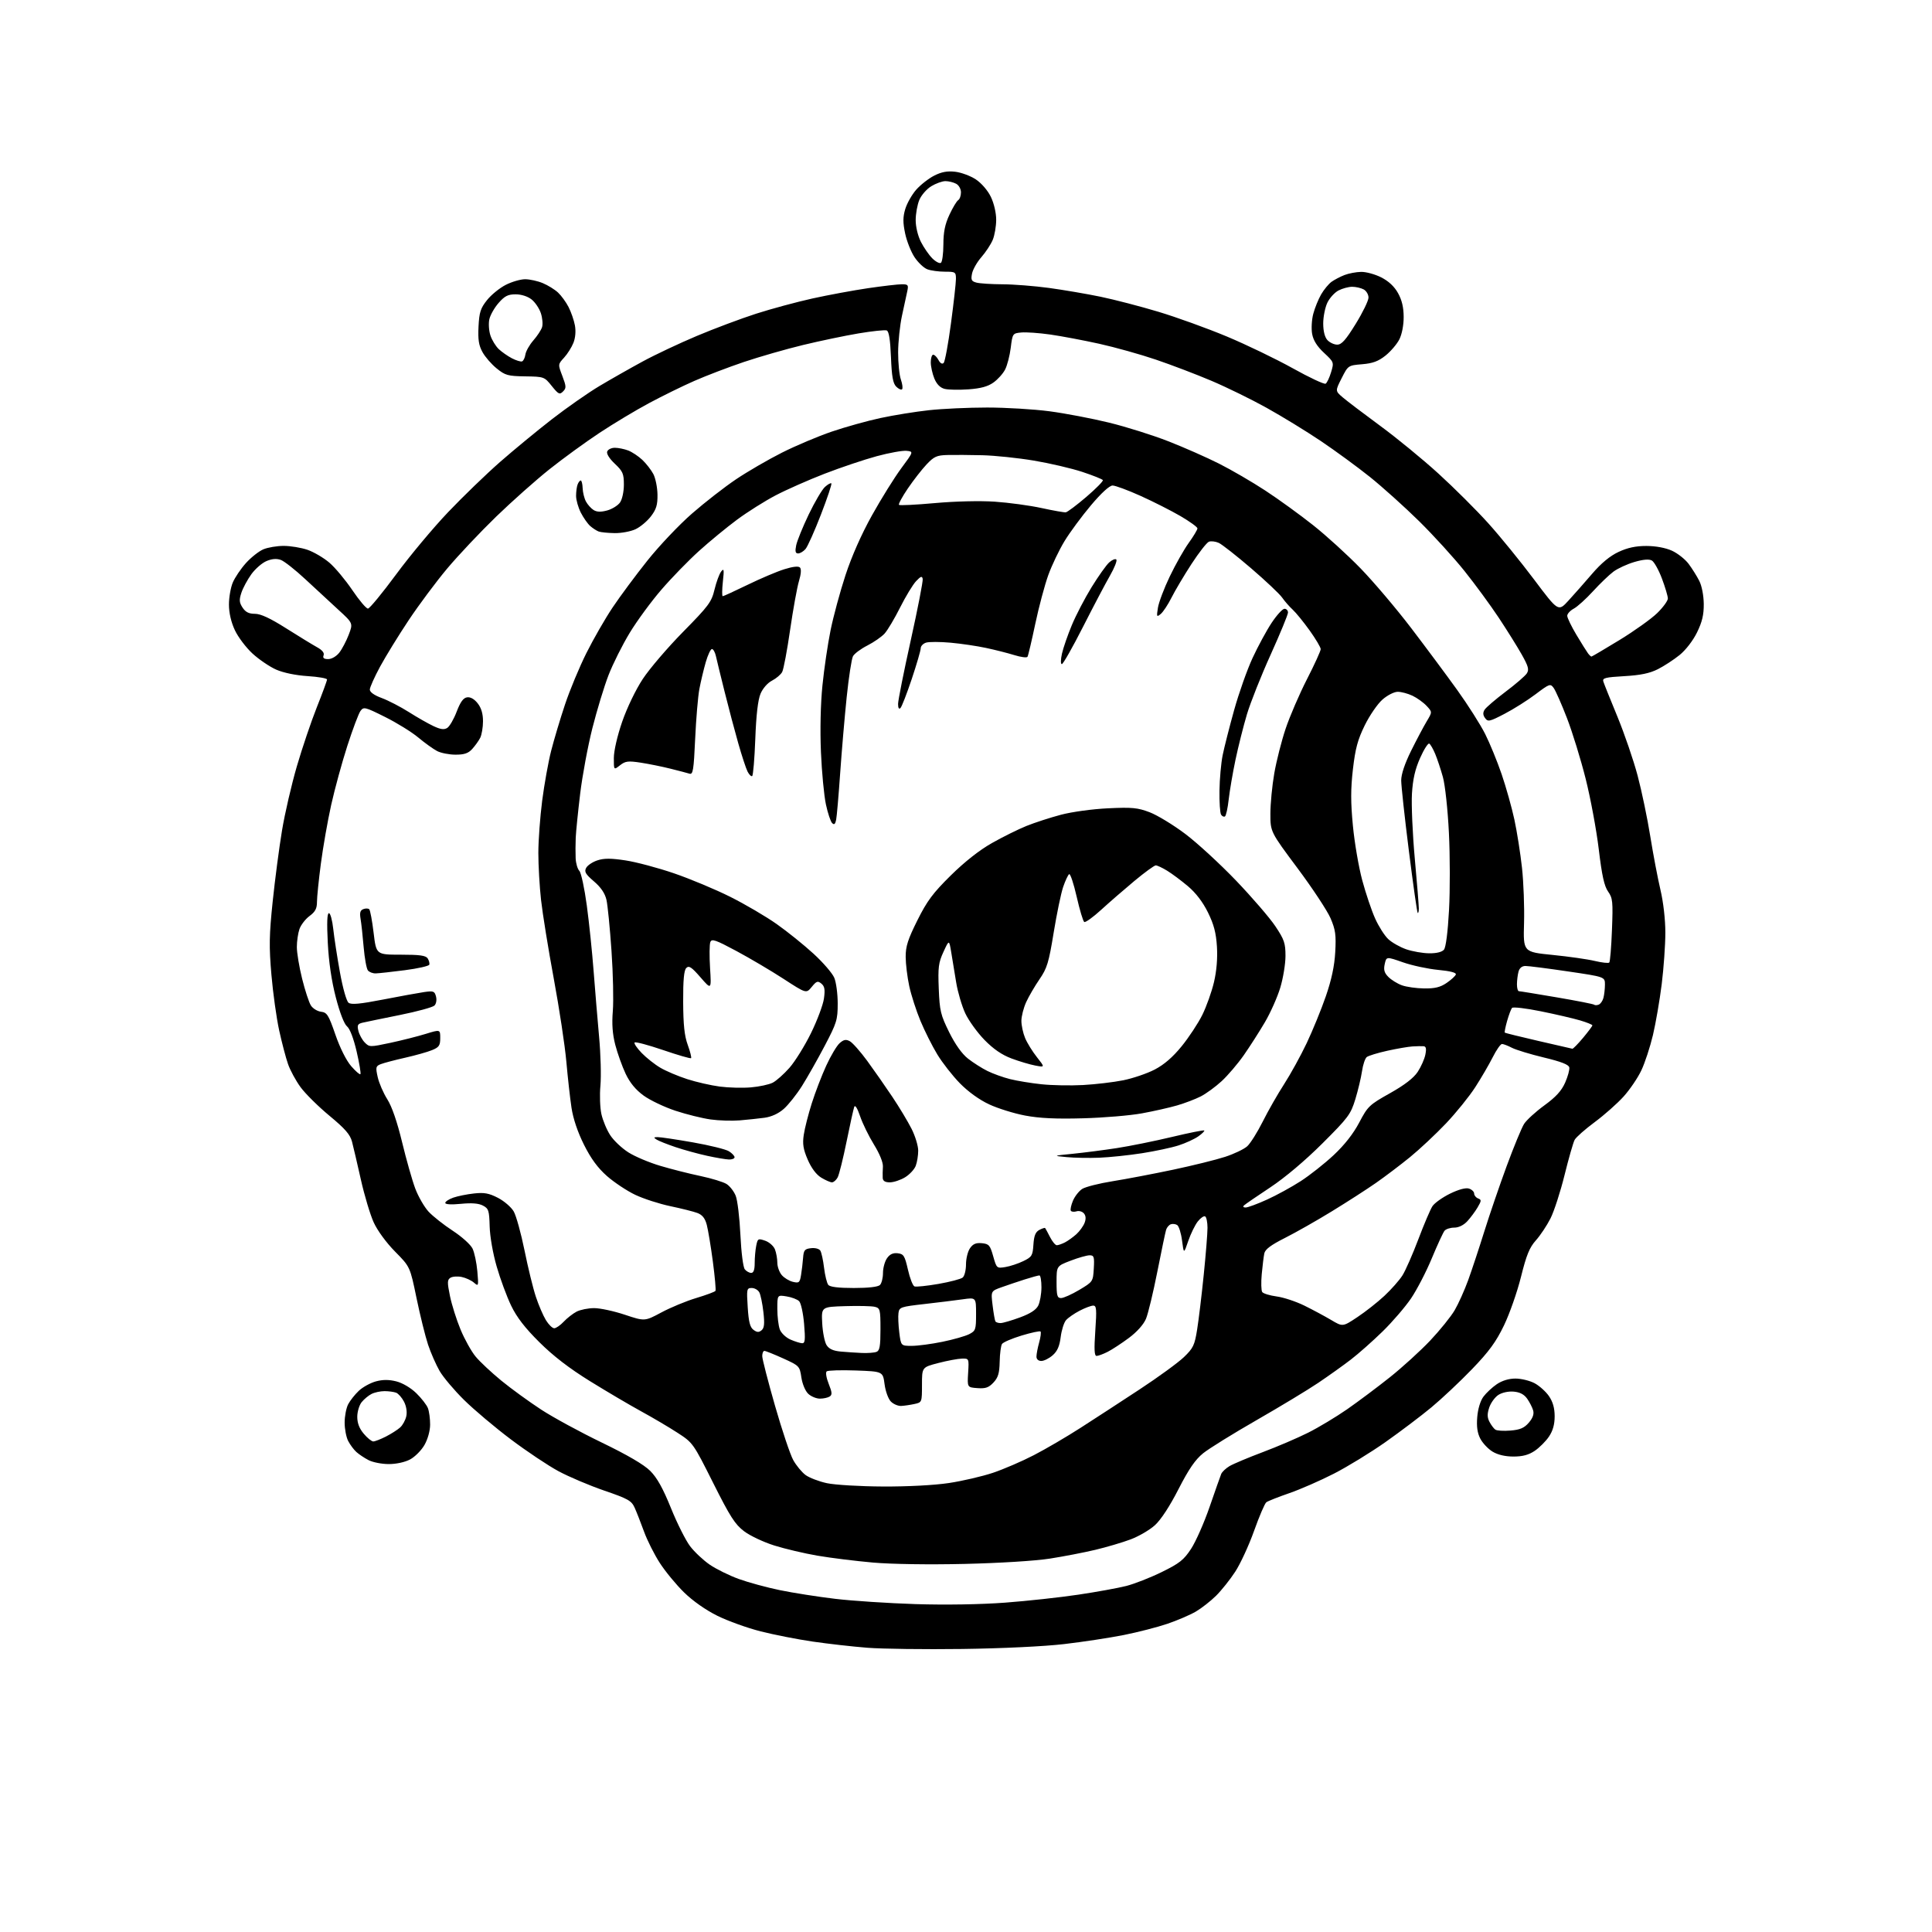 <?xml version="1.0" encoding="UTF-8" standalone="no"?>
<svg 
  version="1.1" 
  xmlns="http://www.w3.org/2000/svg" 
  xmlns:xlink="http://www.w3.org/1999/xlink" 
  xmlns:svg="http://www.w3.org/2000/svg"
  xmlns:rdf="http://www.w3.org/1999/02/22-rdf-syntax-ns#"
  xmlns:cc="http://creativecommons.org/ns#"
  xmlns:dc="http://purl.org/dc/elements/1.1/"
  viewBox="0 0 768 768"
  width="768"
  height="768"
>
<style>svg {background-color: white; }</style>"
<path stroke="none" fill="black" fill-rule="evenodd" d="M382.50,655.49C367.65,655.69 350.69,655.47 344.81,655.01C338.93,654.55 329.14,653.44 323.04,652.55C316.95,651.66 307.64,649.83 302.36,648.49C297.08,647.15 289.35,644.37 285.18,642.31C280.55,640.02 275.41,636.41 271.93,633.01C268.80,629.95 264.46,624.68 262.28,621.30C260.09,617.92 257.27,612.31 256.01,608.83C254.74,605.35 253.07,601.08 252.29,599.35C251.02,596.54 249.69,595.79 240.18,592.53C234.31,590.51 226.12,587.04 222.00,584.82C217.88,582.60 209.34,576.90 203.04,572.15C196.74,567.41 188.39,560.37 184.48,556.51C180.57,552.66 176.20,547.48 174.76,545.00C173.33,542.52 171.25,537.80 170.15,534.50C169.06,531.20 167.00,522.89 165.58,516.03C163.01,503.56 163.01,503.56 157.05,497.53C153.57,494.01 150.04,489.18 148.56,485.94C147.16,482.87 144.87,475.22 143.46,468.94C142.05,462.65 140.46,455.85 139.93,453.82C139.18,450.98 137.16,448.66 130.95,443.52C126.55,439.88 121.40,434.78 119.50,432.20C117.61,429.61 115.36,425.48 114.50,423.00C113.63,420.52 112.05,414.50 110.98,409.62C109.91,404.74 108.52,394.76 107.89,387.46C106.92,376.28 107.01,371.65 108.40,358.33C109.31,349.63 110.97,336.95 112.10,330.16C113.22,323.37 115.89,311.85 118.02,304.56C120.15,297.27 123.72,286.73 125.95,281.13C128.18,275.54 130.00,270.58 130.00,270.11C130.00,269.64 126.51,269.03 122.25,268.76C117.56,268.46 112.64,267.44 109.78,266.18C107.18,265.03 102.95,262.16 100.38,259.80C97.80,257.43 94.64,253.25 93.36,250.50C91.87,247.32 91.02,243.64 91.01,240.37C91.00,237.55 91.69,233.60 92.52,231.60C93.36,229.60 95.72,226.10 97.77,223.82C99.82,221.55 102.95,219.09 104.72,218.35C106.49,217.61 110.12,217.00 112.79,217.00C115.46,217.00 119.70,217.70 122.21,218.55C124.71,219.41 128.64,221.71 130.94,223.68C133.23,225.64 137.34,230.57 140.08,234.62C142.82,238.68 145.61,241.97 146.28,241.92C146.95,241.88 152.00,235.74 157.50,228.29C163.00,220.83 172.31,209.69 178.19,203.53C184.06,197.37 193.30,188.45 198.71,183.70C204.13,178.95 213.42,171.29 219.37,166.67C225.32,162.05 233.86,156.09 238.34,153.42C242.83,150.75 250.52,146.38 255.44,143.71C260.35,141.04 270.06,136.46 277.00,133.54C283.95,130.61 294.55,126.64 300.57,124.70C306.58,122.77 316.68,120.04 323.00,118.64C329.32,117.25 339.28,115.41 345.13,114.55C350.97,113.70 356.99,113.00 358.50,113.00C360.98,113.00 361.19,113.27 360.66,115.75C360.34,117.26 359.39,121.65 358.55,125.50C357.72,129.35 357.03,135.92 357.02,140.10C357.01,144.28 357.50,149.14 358.12,150.90C358.73,152.66 358.94,154.39 358.59,154.74C358.24,155.09 357.19,154.62 356.26,153.69C354.96,152.39 354.48,149.66 354.17,141.92C353.89,135.01 353.36,131.69 352.49,131.36C351.79,131.09 346.78,131.61 341.36,132.52C335.94,133.43 325.96,135.51 319.19,137.15C312.41,138.79 301.84,141.83 295.69,143.90C289.53,145.98 280.68,149.36 276.00,151.42C271.32,153.47 263.23,157.45 258.00,160.25C252.78,163.05 243.92,168.36 238.33,172.06C232.73,175.76 223.78,182.27 218.43,186.53C213.09,190.78 203.54,199.27 197.22,205.38C190.91,211.50 182.15,220.78 177.77,226.00C173.39,231.22 166.51,240.45 162.48,246.50C158.45,252.55 153.33,260.88 151.09,265.00C148.86,269.12 147.02,273.23 147.01,274.11C147.01,275.13 148.75,276.38 151.75,277.48C154.36,278.45 159.20,280.95 162.50,283.04C165.80,285.14 170.21,287.65 172.30,288.63C175.14,289.97 176.54,290.15 177.79,289.36C178.72,288.77 180.40,285.87 181.53,282.90C183.01,279.03 184.18,277.41 185.68,277.20C187.00,277.00 188.55,277.88 189.88,279.58C191.32,281.40 192.00,283.70 192.00,286.70C192.00,289.14 191.49,292.11 190.88,293.32C190.26,294.52 188.83,296.51 187.70,297.75C186.14,299.46 184.55,300.00 181.08,299.99C178.56,299.99 175.26,299.34 173.75,298.55C172.24,297.76 168.86,295.34 166.25,293.16C163.64,290.98 157.70,287.31 153.06,285.00C145.08,281.02 144.56,280.89 143.30,282.61C142.56,283.61 140.22,289.84 138.08,296.46C135.94,303.08 133.05,313.68 131.64,320.01C130.24,326.34 128.40,336.82 127.55,343.31C126.70,349.80 126.00,356.64 126.00,358.52C126.00,361.15 125.32,362.45 123.04,364.13C121.42,365.33 119.62,367.66 119.04,369.31C118.47,370.95 118.00,374.17 118.00,376.46C118.00,378.75 118.94,384.42 120.10,389.06C121.25,393.70 122.82,398.48 123.58,399.68C124.34,400.88 126.16,402.01 127.62,402.18C130.00,402.47 130.61,403.43 133.33,411.30C135.15,416.57 137.66,421.58 139.59,423.80C141.35,425.83 143.01,427.27 143.27,427.00C143.53,426.73 142.85,422.68 141.77,418.00C140.56,412.78 139.08,408.92 137.95,408.00C136.82,407.09 135.07,402.57 133.50,396.50C131.80,389.96 130.69,382.43 130.30,374.75C129.89,366.80 130.04,363.00 130.75,363.00C131.33,363.00 132.10,365.81 132.47,369.25C132.84,372.69 134.03,380.45 135.13,386.50C136.27,392.81 137.73,397.97 138.56,398.61C139.63,399.44 143.09,399.12 152.25,397.34C158.99,396.03 166.35,394.69 168.60,394.36C172.31,393.83 172.77,394.00 173.32,396.13C173.67,397.47 173.41,399.02 172.70,399.72C172.02,400.40 165.85,402.09 158.98,403.47C152.12,404.85 145.44,406.23 144.15,406.53C142.17,407.00 141.91,407.51 142.47,409.79C142.83,411.28 143.97,413.36 145.00,414.41C146.83,416.27 147.08,416.27 155.19,414.54C159.76,413.56 166.09,411.96 169.25,410.98C175.00,409.21 175.00,409.21 175.00,412.66C175.00,415.60 174.53,416.30 171.75,417.44C169.96,418.18 165.12,419.54 161.00,420.47C156.88,421.40 152.53,422.55 151.34,423.02C149.37,423.80 149.27,424.24 150.15,428.19C150.68,430.56 152.40,434.52 153.97,437.00C155.80,439.89 157.89,445.98 159.83,454.00C161.49,460.88 163.84,469.16 165.05,472.41C166.27,475.66 168.67,479.82 170.38,481.67C172.10,483.51 176.43,486.93 180.00,489.26C183.61,491.62 187.10,494.77 187.85,496.35C188.60,497.92 189.45,501.97 189.75,505.35C190.27,511.32 190.23,511.45 188.39,509.86C187.35,508.96 185.15,507.95 183.50,507.61C181.85,507.28 179.84,507.43 179.04,507.94C177.78,508.75 177.76,509.76 178.87,515.19C179.58,518.66 181.48,524.66 183.08,528.52C184.68,532.38 187.37,537.21 189.06,539.25C190.74,541.30 195.36,545.61 199.31,548.85C203.26,552.08 210.39,557.25 215.14,560.35C219.89,563.45 230.73,569.34 239.22,573.44C249.42,578.37 255.95,582.19 258.47,584.70C261.20,587.43 263.52,591.60 266.72,599.50C269.16,605.55 272.59,612.37 274.33,614.65C276.07,616.94 279.59,620.24 282.15,621.99C284.71,623.74 289.88,626.29 293.65,627.66C297.42,629.03 304.77,631.03 310.00,632.11C315.22,633.19 325.12,634.74 332.00,635.56C338.88,636.38 353.27,637.32 364.00,637.66C375.81,638.03 389.81,637.80 399.50,637.08C408.30,636.42 421.43,634.99 428.69,633.90C435.94,632.82 444.49,631.26 447.69,630.45C450.88,629.64 457.23,627.16 461.78,624.93C468.86,621.46 470.56,620.12 473.47,615.69C475.34,612.83 478.66,605.33 480.84,599.00C483.03,592.67 485.09,586.80 485.44,585.95C485.78,585.09 487.29,583.67 488.79,582.78C490.29,581.90 496.24,579.40 502.01,577.23C507.78,575.06 515.88,571.59 520.00,569.52C524.12,567.46 531.10,563.26 535.50,560.21C539.90,557.15 547.55,551.42 552.50,547.48C557.45,543.54 564.65,536.98 568.51,532.91C572.36,528.83 576.75,523.40 578.25,520.84C579.75,518.28 582.17,512.88 583.64,508.84C585.10,504.80 587.98,496.10 590.04,489.50C592.10,482.90 596.10,471.22 598.93,463.53C601.76,455.85 604.87,448.31 605.84,446.78C606.81,445.25 610.43,441.94 613.89,439.42C618.47,436.09 620.72,433.63 622.16,430.38C623.24,427.93 623.99,425.20 623.82,424.32C623.59,423.20 620.60,422.03 613.73,420.38C608.36,419.09 602.64,417.35 601.03,416.52C599.42,415.68 597.63,415.00 597.07,415.00C596.50,415.00 594.84,417.36 593.39,420.25C591.93,423.14 588.81,428.50 586.44,432.17C584.07,435.84 578.84,442.32 574.82,446.56C570.79,450.80 564.35,456.84 560.50,459.98C556.65,463.11 550.54,467.74 546.93,470.25C543.32,472.77 535.44,477.84 529.43,481.52C523.42,485.21 515.02,489.97 510.77,492.11C505.20,494.92 502.91,496.63 502.58,498.25C502.32,499.49 501.87,503.20 501.56,506.50C501.26,509.80 501.34,512.99 501.75,513.60C502.16,514.20 504.74,514.99 507.48,515.36C510.21,515.72 515.16,517.36 518.48,518.99C521.79,520.62 526.58,523.19 529.13,524.70C533.75,527.45 533.75,527.45 539.56,523.59C542.76,521.47 547.60,517.66 550.32,515.12C553.04,512.58 556.27,508.93 557.49,507.00C558.71,505.07 561.55,498.61 563.81,492.64C566.07,486.66 568.59,480.74 569.42,479.48C570.25,478.22 573.39,475.98 576.40,474.50C579.87,472.81 582.63,472.07 583.94,472.48C585.07,472.84 586.00,473.73 586.00,474.46C586.00,475.19 586.70,476.06 587.56,476.39C588.95,476.92 588.93,477.31 587.36,479.97C586.39,481.62 584.54,484.09 583.26,485.48C581.82,487.03 579.83,488.00 578.08,488.00C576.52,488.00 574.78,488.56 574.22,489.25C573.66,489.94 571.38,494.87 569.16,500.21C566.95,505.55 563.22,512.73 560.89,516.17C558.55,519.60 553.46,525.52 549.57,529.31C545.68,533.11 540.02,538.12 537.00,540.44C533.98,542.77 528.12,546.94 524.00,549.72C519.88,552.50 508.85,559.16 499.50,564.53C490.15,569.89 480.59,575.82 478.26,577.70C475.13,580.23 472.58,583.94 468.46,591.98C464.98,598.79 461.47,604.15 459.08,606.31C456.98,608.21 452.62,610.75 449.39,611.95C446.16,613.16 439.87,615.02 435.41,616.08C430.95,617.14 422.84,618.71 417.40,619.56C411.66,620.47 397.42,621.35 383.50,621.68C369.29,622.01 354.40,621.79 347.00,621.14C340.12,620.53 330.23,619.31 325.00,618.41C319.77,617.52 312.03,615.69 307.79,614.36C303.54,613.03 298.14,610.48 295.79,608.70C292.19,605.98 290.21,602.89 283.50,589.50C275.56,573.67 275.45,573.52 269.29,569.53C265.87,567.31 259.37,563.48 254.83,561.00C250.30,558.52 241.17,553.14 234.54,549.04C226.33,543.96 219.92,539.03 214.40,533.54C208.65,527.84 205.40,523.61 203.18,519.00C201.46,515.42 198.88,508.45 197.45,503.50C195.94,498.29 194.76,491.56 194.65,487.52C194.48,481.20 194.23,480.42 191.98,479.24C190.28,478.34 187.53,478.12 183.25,478.54C179.41,478.92 177.00,478.78 177.00,478.18C177.00,477.64 178.43,476.70 180.19,476.08C181.94,475.47 185.65,474.72 188.44,474.42C192.50,473.97 194.38,474.32 197.98,476.18C200.44,477.46 203.25,479.89 204.22,481.58C205.19,483.28 207.12,490.25 208.51,497.08C209.89,503.91 211.92,512.20 213.02,515.50C214.11,518.80 215.90,522.96 216.99,524.75C218.08,526.54 219.57,528.00 220.31,528.00C221.05,528.00 222.74,526.83 224.08,525.40C225.41,523.98 227.72,522.18 229.20,521.40C230.69,520.63 233.83,520.00 236.20,520.00C238.56,520.00 244.05,521.18 248.39,522.63C256.29,525.26 256.29,525.26 262.90,521.72C266.53,519.77 272.76,517.19 276.75,515.99C280.74,514.79 284.19,513.51 284.41,513.14C284.64,512.78 284.17,507.53 283.37,501.49C282.57,495.45 281.48,488.87 280.95,486.87C280.27,484.29 279.20,482.94 277.25,482.19C275.74,481.62 270.90,480.40 266.50,479.48C262.10,478.56 255.80,476.52 252.50,474.95C249.20,473.38 244.16,470.03 241.29,467.51C237.62,464.27 234.92,460.60 232.15,455.06C229.64,450.05 227.84,444.71 227.18,440.35C226.61,436.58 225.69,428.32 225.13,422.00C224.57,415.68 222.32,400.82 220.13,389.00C217.94,377.18 215.67,363.13 215.08,357.79C214.48,352.45 214.00,344.03 214.00,339.09C214.00,334.15 214.69,324.79 215.52,318.30C216.36,311.81 217.96,302.90 219.08,298.50C220.20,294.10 222.67,285.82 224.58,280.11C226.48,274.39 230.32,265.17 233.10,259.61C235.88,254.05 240.56,245.90 243.51,241.50C246.45,237.10 252.68,228.71 257.35,222.85C262.02,216.99 270.00,208.57 275.09,204.14C280.18,199.70 288.06,193.57 292.60,190.52C297.14,187.47 305.33,182.71 310.81,179.95C316.28,177.19 325.21,173.42 330.65,171.57C336.08,169.72 344.80,167.29 350.02,166.17C355.23,165.05 363.87,163.65 369.21,163.07C374.55,162.48 384.99,162.00 392.41,162.00C399.83,162.00 410.98,162.67 417.20,163.49C423.41,164.31 434.06,166.34 440.85,168.00C447.65,169.66 458.24,172.99 464.39,175.40C470.55,177.80 479.61,181.80 484.54,184.28C489.47,186.76 497.77,191.59 503.00,195.02C508.23,198.44 516.77,204.63 522.00,208.78C527.23,212.92 535.69,220.63 540.82,225.91C545.94,231.18 554.94,241.79 560.82,249.48C566.69,257.18 574.99,268.33 579.25,274.26C583.52,280.20 588.52,288.08 590.38,291.78C592.24,295.48 595.18,302.66 596.92,307.74C598.66,312.83 600.94,320.93 601.98,325.74C603.02,330.56 604.39,339.23 605.02,345.00C605.65,350.77 606.01,360.66 605.83,366.96C605.50,378.43 605.50,378.43 617.18,379.60C623.60,380.24 631.16,381.32 633.98,382.00C636.80,382.67 639.38,382.96 639.71,382.63C640.04,382.30 640.52,376.46 640.78,369.65C641.22,358.38 641.08,357.01 639.23,354.39C637.71,352.22 636.78,348.01 635.53,337.57C634.61,329.90 632.27,317.33 630.34,309.63C628.40,301.92 625.06,291.07 622.91,285.50C620.76,279.93 618.38,274.53 617.61,273.48C616.29,271.67 615.97,271.78 610.43,275.96C607.25,278.37 601.70,281.87 598.11,283.74C592.12,286.86 591.48,287.00 590.35,285.46C589.48,284.27 589.42,283.30 590.15,282.13C590.71,281.23 594.46,278.02 598.47,274.99C602.49,271.97 606.30,268.68 606.94,267.68C607.90,266.18 607.54,264.85 604.91,260.18C603.15,257.05 599.02,250.45 595.74,245.50C592.45,240.55 586.35,232.22 582.17,227.00C578.00,221.78 569.90,212.88 564.17,207.23C558.43,201.58 549.64,193.67 544.62,189.64C539.60,185.62 530.77,179.16 525.00,175.28C519.23,171.40 509.55,165.48 503.50,162.12C497.45,158.75 487.56,153.91 481.51,151.35C475.47,148.79 465.55,145.01 459.46,142.95C453.38,140.88 443.25,138.05 436.95,136.65C430.65,135.26 421.89,133.61 417.48,132.98C413.08,132.35 407.90,131.99 405.98,132.17C402.55,132.50 402.49,132.58 401.79,138.22C401.40,141.37 400.39,145.27 399.55,146.89C398.72,148.52 396.63,150.84 394.91,152.06C392.69,153.65 389.85,154.42 384.98,154.77C381.23,155.04 376.97,154.96 375.51,154.59C373.76,154.15 372.38,152.77 371.43,150.50C370.65,148.61 370.00,145.70 370.00,144.03C370.00,142.36 370.43,141.00 370.96,141.00C371.50,141.00 372.44,141.95 373.06,143.11C373.75,144.41 374.54,144.86 375.12,144.28C375.63,143.77 376.94,136.70 378.02,128.57C379.11,120.44 380.00,112.48 380.00,110.89C380.00,108.14 379.79,108.00 375.57,108.00C373.13,108.00 369.99,107.57 368.61,107.04C367.22,106.51 364.93,104.34 363.53,102.22C362.12,100.09 360.44,95.84 359.80,92.77C358.89,88.43 358.90,86.27 359.86,83.08C360.54,80.82 362.49,77.37 364.20,75.42C365.91,73.48 369.12,70.96 371.33,69.83C374.25,68.34 376.55,67.91 379.69,68.27C382.08,68.54 385.77,69.91 387.90,71.31C390.15,72.81 392.64,75.69 393.88,78.25C395.12,80.82 396.00,84.59 396.00,87.35C396.00,89.94 395.38,93.55 394.63,95.35C393.87,97.16 391.84,100.25 390.12,102.21C388.40,104.17 386.73,107.11 386.40,108.74C385.90,111.26 386.16,111.81 388.15,112.34C389.44,112.69 394.10,112.99 398.50,113.01C402.90,113.02 411.23,113.68 417.00,114.46C422.77,115.25 432.00,116.82 437.50,117.96C443.00,119.10 453.35,121.79 460.50,123.94C467.65,126.09 479.87,130.50 487.65,133.75C495.43,137.00 507.23,142.69 513.88,146.39C520.53,150.10 526.42,152.86 526.96,152.52C527.50,152.19 528.48,150.13 529.13,147.95C530.31,144.03 530.27,143.95 526.30,140.24C523.56,137.69 522.06,135.31 521.60,132.76C521.22,130.71 521.42,127.11 522.04,124.76C522.66,122.42 524.07,118.94 525.18,117.02C526.29,115.11 528.15,112.86 529.31,112.02C530.48,111.19 532.79,109.97 534.46,109.33C536.13,108.68 539.09,108.12 541.04,108.08C542.98,108.03 546.58,109.01 549.03,110.25C551.97,111.73 554.26,113.86 555.73,116.50C557.28,119.27 557.97,122.19 557.98,126.00C557.99,129.29 557.29,132.88 556.25,134.93C555.29,136.81 552.82,139.70 550.76,141.35C547.91,143.62 545.70,144.44 541.46,144.79C535.93,145.25 535.89,145.28 533.33,150.33C530.76,155.40 530.76,155.40 533.74,157.95C535.37,159.35 542.06,164.43 548.60,169.24C555.15,174.04 565.58,182.59 571.78,188.24C577.98,193.88 586.91,202.78 591.61,208.00C596.32,213.22 604.50,223.28 609.80,230.34C619.44,243.18 619.44,243.18 623.47,238.77C625.69,236.35 629.94,231.53 632.92,228.06C636.54,223.84 640.02,220.97 643.42,219.39C647.00,217.72 650.27,217.02 654.50,217.03C658.20,217.04 662.08,217.76 664.62,218.91C666.88,219.94 669.86,222.29 671.25,224.14C672.63,225.99 674.54,229.03 675.49,230.91C676.50,232.90 677.23,236.70 677.27,240.07C677.31,244.38 676.64,247.22 674.59,251.40C673.01,254.64 670.11,258.40 667.68,260.37C665.38,262.23 661.48,264.78 659.02,266.02C655.75,267.66 652.13,268.41 645.69,268.78C638.16,269.21 636.92,269.53 637.34,270.89C637.61,271.78 640.13,278.05 642.93,284.83C645.72,291.60 649.35,302.18 650.98,308.33C652.61,314.47 654.88,325.35 656.02,332.50C657.17,339.65 658.99,349.20 660.05,353.71C661.21,358.61 662.00,365.49 662.00,370.75C662.00,375.61 661.35,384.81 660.56,391.20C659.76,397.60 658.19,406.71 657.07,411.46C655.94,416.21 653.87,422.52 652.46,425.49C651.06,428.46 647.89,433.13 645.43,435.86C642.97,438.60 637.80,443.18 633.95,446.04C630.10,448.89 626.49,452.08 625.94,453.12C625.38,454.16 623.58,460.44 621.94,467.08C620.30,473.73 617.78,481.49 616.35,484.33C614.91,487.17 612.30,491.10 610.54,493.06C608.00,495.90 606.78,498.87 604.62,507.56C603.12,513.58 600.08,522.27 597.85,526.88C594.70,533.42 591.92,537.23 585.16,544.25C580.40,549.19 573.12,556.03 569.00,559.45C564.88,562.87 556.67,569.07 550.77,573.23C544.87,577.39 535.64,583.04 530.27,585.79C524.90,588.54 516.90,592.04 512.50,593.56C508.10,595.08 503.99,596.71 503.38,597.18C502.76,597.65 500.57,602.77 498.51,608.55C496.45,614.33 493.08,621.63 491.02,624.78C488.97,627.93 485.53,632.23 483.39,634.35C481.25,636.46 477.65,639.28 475.39,640.61C473.14,641.93 468.05,644.12 464.09,645.47C460.13,646.82 452.30,648.83 446.69,649.95C441.09,651.06 430.43,652.69 423.00,653.55C415.08,654.48 398.33,655.28 382.50,655.49zM351.00,590.91C360.84,590.96 371.43,590.40 377.25,589.52C382.61,588.71 390.48,586.88 394.72,585.46C398.97,584.03 406.28,580.88 410.97,578.45C415.66,576.03 424.00,571.15 429.50,567.61C435.00,564.08 445.56,557.21 452.96,552.34C460.37,547.48 468.30,541.70 470.60,539.50C474.33,535.92 474.89,534.76 475.88,528.50C476.50,524.65 477.68,514.88 478.50,506.78C479.33,498.68 480.00,490.27 480.00,488.09C480.00,485.90 479.59,483.86 479.08,483.55C478.57,483.24 477.25,484.14 476.14,485.55C475.03,486.96 473.33,490.45 472.35,493.31C470.58,498.50 470.58,498.50 469.88,493.12C469.50,490.16 468.62,487.38 467.93,486.96C467.24,486.53 466.10,486.41 465.38,486.68C464.66,486.96 463.84,487.93 463.55,488.84C463.26,489.75 461.69,497.26 460.06,505.51C458.43,513.77 456.40,522.19 455.55,524.23C454.60,526.51 451.98,529.44 448.75,531.85C445.86,534.00 442.06,536.49 440.30,537.38C438.54,538.27 436.56,539.00 435.91,539.00C435.02,539.00 434.89,536.46 435.40,529.00C435.99,520.43 435.87,519.00 434.58,519.00C433.74,519.00 431.30,519.92 429.15,521.04C427.00,522.16 424.57,523.85 423.76,524.79C422.94,525.73 421.99,528.75 421.64,531.50C421.19,535.12 420.31,537.12 418.45,538.75C417.04,539.99 415.01,541.00 413.94,541.00C412.76,541.00 412.00,540.32 412.01,539.25C412.01,538.29 412.49,535.77 413.08,533.66C413.67,531.54 413.91,529.58 413.63,529.29C413.34,529.01 409.96,529.73 406.10,530.90C402.25,532.07 398.74,533.58 398.31,534.26C397.87,534.94 397.45,538.11 397.39,541.29C397.29,545.90 396.78,547.60 394.91,549.59C393.03,551.60 391.77,552.04 388.53,551.80C384.50,551.50 384.50,551.50 384.85,545.75C385.20,540.00 385.19,540.00 382.35,540.07C380.78,540.11 376.57,540.89 373.00,541.82C366.50,543.50 366.50,543.50 366.50,550.48C366.50,557.43 366.48,557.47 363.50,558.11C361.85,558.47 359.49,558.82 358.25,558.88C357.01,558.95 355.17,558.17 354.15,557.15C353.11,556.11 352.00,553.07 351.63,550.24C350.96,545.18 350.96,545.18 340.23,544.79C334.33,544.58 329.10,544.74 328.62,545.14C328.12,545.55 328.47,547.72 329.42,550.09C330.79,553.51 330.86,554.47 329.80,555.14C329.09,555.60 327.35,555.98 325.94,555.98C324.53,555.99 322.45,555.13 321.31,554.08C320.13,552.97 318.96,550.21 318.56,547.56C317.88,543.04 317.75,542.91 311.30,539.98C307.68,538.34 304.34,537.00 303.86,537.00C303.39,537.00 303.00,537.93 303.00,539.06C303.00,540.20 305.29,549.09 308.08,558.81C310.87,568.54 314.13,578.26 315.33,580.41C316.52,582.56 318.73,585.23 320.22,586.34C321.72,587.44 325.55,588.91 328.72,589.59C331.90,590.27 341.93,590.87 351.00,590.91zM154.52,581.99C151.76,581.99 148.15,581.28 146.50,580.42C144.85,579.56 142.67,578.11 141.65,577.18C140.63,576.26 139.17,574.29 138.40,572.80C137.63,571.32 137.00,568.03 137.00,565.50C137.00,562.97 137.63,559.69 138.41,558.20C139.19,556.72 141.10,554.30 142.66,552.84C144.22,551.38 147.27,549.71 149.43,549.12C152.19,548.38 154.60,548.38 157.55,549.12C160.00,549.74 163.28,551.67 165.47,553.80C167.53,555.80 169.62,558.49 170.11,559.78C170.60,561.07 170.99,564.01 170.98,566.32C170.97,568.79 170.05,572.09 168.73,574.40C167.51,576.54 164.93,579.13 163.02,580.15C160.95,581.25 157.49,582.00 154.52,581.99zM601.60,579.00C598.31,578.99 595.37,578.30 593.30,577.04C591.54,575.97 589.35,573.64 588.44,571.88C587.27,569.63 586.91,567.07 587.23,563.29C587.49,560.07 588.47,556.83 589.68,555.21C590.78,553.72 593.17,551.49 594.99,550.25C597.10,548.82 599.79,548.00 602.41,548.00C604.68,548.00 608.10,548.83 610.02,549.85C611.93,550.87 614.51,553.19 615.75,555.00C617.30,557.27 618.00,559.76 618.00,563.00C618.00,566.24 617.29,568.76 615.73,571.08C614.48,572.93 611.93,575.48 610.08,576.73C607.66,578.36 605.26,579.00 601.60,579.00zM148.38,573.00C149.04,573.00 151.30,572.12 153.41,571.05C155.51,569.97 158.06,568.35 159.06,567.44C160.07,566.54 161.17,564.52 161.51,562.97C161.88,561.25 161.53,558.99 160.60,557.19C159.76,555.57 158.35,553.96 157.46,553.62C156.56,553.28 154.49,553.00 152.85,553.00C151.21,553.00 148.89,553.50 147.68,554.12C146.48,554.73 144.72,556.19 143.77,557.37C142.82,558.54 142.03,561.15 142.02,563.17C142.01,565.69 142.82,567.82 144.59,569.92C146.01,571.62 147.72,573.00 148.38,573.00zM600.44,568.67C604.28,568.35 605.91,567.65 607.73,565.53C609.32,563.68 609.87,562.11 609.45,560.65C609.11,559.47 608.04,557.38 607.07,556.00C605.85,554.28 604.18,553.40 601.70,553.19C599.58,553.01 597.08,553.56 595.60,554.52C594.23,555.43 592.60,557.68 591.99,559.53C591.15,562.07 591.18,563.47 592.09,565.20C592.75,566.47 593.79,567.86 594.40,568.29C595.00,568.73 597.72,568.90 600.44,568.67zM342.67,537.83C344.96,537.92 347.55,537.73 348.42,537.39C349.69,536.91 350.00,535.13 350.00,528.41C350.00,520.56 349.86,520.00 347.75,519.48C346.51,519.17 341.23,519.05 336.00,519.21C326.50,519.50 326.50,519.50 326.84,526.00C327.03,529.58 327.81,533.49 328.57,534.69C329.57,536.25 331.21,536.99 334.23,537.27C336.58,537.48 340.38,537.73 342.67,537.83zM362.46,535.00C364.84,535.00 370.32,534.27 374.64,533.38C378.96,532.50 383.74,531.13 385.25,530.36C387.83,529.04 388.00,528.54 388.00,522.35C388.00,515.74 388.00,515.74 382.75,516.49C379.86,516.90 373.00,517.74 367.50,518.37C358.05,519.44 357.48,519.63 357.16,521.93C356.97,523.26 357.11,526.75 357.48,529.68C358.14,535.00 358.14,535.00 362.46,535.00zM318.90,533.96C320.03,533.99 320.17,532.54 319.64,526.28C319.28,522.03 318.40,517.97 317.67,517.25C316.95,516.52 314.71,515.66 312.68,515.34C309.00,514.74 309.00,514.74 309.00,520.30C309.00,523.37 309.45,527.04 309.99,528.48C310.54,529.93 312.43,531.72 314.24,532.51C316.03,533.28 318.13,533.94 318.90,533.96zM302.74,528.80C303.82,527.90 303.99,526.21 303.46,521.56C303.08,518.23 302.36,514.71 301.85,513.75C301.34,512.79 299.99,512.00 298.83,512.00C296.84,512.00 296.76,512.39 297.23,519.66C297.60,525.51 298.15,527.63 299.53,528.64C300.92,529.66 301.66,529.70 302.74,528.80zM397.81,525.94C398.74,525.91 402.19,524.90 405.47,523.69C409.53,522.20 411.85,520.70 412.71,519.00C413.40,517.62 413.98,514.36 413.99,511.75C413.99,509.14 413.63,507.00 413.18,507.00C412.73,507.00 410.14,507.71 407.43,508.57C404.72,509.43 400.56,510.83 398.19,511.68C393.88,513.21 393.88,513.21 394.57,518.86C394.94,521.96 395.45,524.84 395.68,525.25C395.92,525.66 396.88,525.97 397.81,525.94zM421.79,516.00C422.78,516.00 426.04,514.54 429.04,512.75C434.44,509.53 434.50,509.44 434.80,504.25C435.07,499.60 434.88,499.00 433.14,499.00C432.06,499.00 428.66,499.96 425.59,501.14C420.00,503.28 420.00,503.28 420.00,509.64C420.00,515.09 420.26,516.00 421.79,516.00zM339.42,512.00C345.23,512.00 349.04,511.56 349.80,510.80C350.46,510.14 351.00,507.99 351.00,506.02C351.00,504.05 351.72,501.42 352.60,500.17C353.71,498.57 354.99,497.98 356.85,498.19C359.22,498.47 359.65,499.16 360.92,504.71C361.69,508.12 362.86,511.12 363.52,511.37C364.17,511.62 368.45,511.17 373.04,510.38C377.63,509.58 381.97,508.44 382.69,507.84C383.41,507.24 384.00,504.89 384.00,502.60C384.00,500.31 384.72,497.42 385.60,496.17C386.79,494.46 387.98,493.97 390.32,494.19C393.12,494.47 393.58,495.00 394.81,499.37C396.17,504.17 396.22,504.23 399.65,503.67C401.56,503.36 404.78,502.29 406.81,501.30C410.20,499.65 410.52,499.11 410.80,494.76C411.03,491.21 411.62,489.74 413.14,488.92C414.26,488.33 415.30,487.99 415.46,488.17C415.62,488.35 416.49,489.96 417.40,491.75C418.31,493.54 419.52,495.00 420.09,495.00C420.66,495.00 422.11,494.49 423.32,493.88C424.52,493.26 426.56,491.79 427.86,490.63C429.15,489.46 430.62,487.43 431.13,486.13C431.74,484.54 431.66,483.29 430.88,482.36C430.24,481.59 428.92,481.21 427.94,481.52C426.97,481.83 425.95,481.72 425.67,481.28C425.40,480.84 425.78,479.06 426.51,477.32C427.24,475.58 428.89,473.47 430.17,472.63C431.45,471.80 436.91,470.41 442.31,469.55C447.70,468.69 458.50,466.63 466.31,464.98C474.11,463.33 483.43,461.03 487.00,459.86C490.57,458.70 494.53,456.81 495.80,455.65C497.06,454.50 499.83,450.09 501.96,445.85C504.08,441.60 507.91,434.90 510.46,430.96C513.01,427.01 517.05,419.67 519.44,414.64C521.82,409.61 525.25,401.23 527.05,396.00C529.31,389.44 530.47,384.01 530.78,378.45C531.16,371.61 530.88,369.60 528.90,364.99C527.62,362.02 521.72,353.08 515.79,345.13C505.00,330.67 505.00,330.67 505.00,323.46C505.00,319.50 505.70,312.27 506.55,307.39C507.40,302.50 509.43,294.51 511.07,289.63C512.71,284.75 516.51,275.93 519.52,270.04C522.54,264.15 525.00,258.75 525.00,258.04C525.00,257.33 523.02,254.00 520.61,250.63C518.19,247.26 515.16,243.53 513.86,242.34C512.56,241.15 510.68,239.00 509.68,237.56C508.68,236.12 503.13,230.88 497.34,225.91C491.55,220.94 485.76,216.39 484.47,215.80C483.18,215.22 481.42,215.01 480.56,215.34C479.70,215.67 476.58,219.67 473.62,224.22C470.66,228.77 467.10,234.78 465.70,237.56C464.30,240.35 462.37,243.27 461.41,244.06C459.79,245.40 459.71,245.22 460.30,241.56C460.65,239.39 462.77,233.78 465.02,229.11C467.26,224.43 470.65,218.44 472.55,215.80C474.45,213.16 476.00,210.57 476.00,210.04C476.00,209.52 472.96,207.32 469.25,205.15C465.54,202.99 458.39,199.37 453.37,197.11C448.35,194.85 443.35,193.00 442.27,193.00C441.05,193.00 437.80,195.97 433.68,200.86C430.03,205.19 425.29,211.61 423.15,215.13C421.01,218.65 418.10,224.74 416.69,228.66C415.28,232.58 412.95,241.30 411.53,248.03C410.11,254.77 408.72,260.64 408.45,261.08C408.18,261.53 405.82,261.23 403.23,260.42C400.63,259.61 395.57,258.33 392.00,257.57C388.43,256.80 382.07,255.86 377.87,255.48C373.68,255.10 369.29,255.09 368.12,255.46C366.95,255.83 366.00,256.83 366.00,257.69C366.00,258.55 364.40,264.03 362.45,269.87C360.49,275.72 358.47,280.93 357.95,281.45C357.35,282.05 357.00,281.45 357.00,279.83C357.00,278.41 359.27,267.01 362.05,254.49C364.82,241.97 366.96,231.01 366.79,230.14C366.54,228.87 366.03,229.05 364.15,231.03C362.87,232.39 360.01,237.10 357.80,241.50C355.59,245.90 352.82,250.56 351.64,251.85C350.46,253.14 347.38,255.28 344.79,256.60C342.19,257.92 339.62,259.84 339.07,260.87C338.52,261.90 337.39,269.21 336.57,277.12C335.75,285.03 334.58,298.70 333.97,307.50C333.36,316.30 332.64,324.58 332.38,325.89C332.02,327.64 331.59,327.99 330.78,327.18C330.17,326.57 329.06,323.25 328.32,319.79C327.57,316.33 326.68,306.98 326.34,299.00C325.96,290.16 326.19,279.82 326.93,272.50C327.59,265.90 329.05,256.00 330.17,250.50C331.29,245.00 333.95,235.17 336.09,228.65C338.54,221.17 342.43,212.37 346.64,204.82C350.31,198.23 355.54,189.84 358.25,186.17C363.19,179.50 363.19,179.50 360.34,179.21C358.78,179.05 353.45,180.01 348.50,181.35C343.55,182.69 334.24,185.82 327.80,188.31C321.37,190.80 312.59,194.68 308.30,196.93C304.01,199.18 297.12,203.52 293.00,206.57C288.88,209.63 282.06,215.23 277.86,219.03C273.66,222.83 266.93,229.74 262.92,234.40C258.90,239.05 253.23,246.77 250.33,251.55C247.42,256.34 243.63,263.91 241.90,268.38C240.17,272.84 237.28,282.35 235.47,289.50C233.67,296.65 231.49,308.35 230.63,315.50C229.77,322.65 228.97,330.52 228.86,333.00C228.75,335.48 228.74,339.16 228.83,341.18C228.92,343.20 229.58,345.45 230.30,346.18C231.01,346.91 232.35,353.12 233.27,360.00C234.20,366.88 235.41,378.57 235.97,386.00C236.54,393.43 237.52,405.20 238.15,412.16C238.79,419.12 239.02,427.84 238.68,431.54C238.33,435.24 238.51,440.34 239.07,442.88C239.64,445.42 241.22,449.21 242.60,451.30C243.97,453.40 247.21,456.45 249.80,458.09C252.38,459.74 258.10,462.15 262.50,463.45C266.90,464.76 274.10,466.58 278.50,467.50C282.90,468.43 287.55,469.85 288.83,470.67C290.12,471.49 291.75,473.58 292.45,475.33C293.16,477.07 294.00,484.05 294.32,490.84C294.66,497.91 295.41,503.79 296.08,504.59C296.72,505.37 297.86,506.00 298.62,506.00C299.56,506.00 300.00,504.75 300.00,502.12C300.00,499.99 300.27,496.88 300.61,495.21C301.18,492.34 301.37,492.23 304.18,493.21C305.81,493.78 307.56,495.34 308.07,496.69C308.58,498.03 309.00,500.40 309.00,501.95C309.00,503.51 309.79,505.71 310.75,506.85C311.71,507.98 313.71,509.20 315.19,509.55C317.63,510.13 317.93,509.88 318.43,506.84C318.73,505.00 319.10,501.93 319.24,500.00C319.47,496.96 319.88,496.46 322.39,496.17C324.03,495.98 325.64,496.41 326.10,497.16C326.55,497.89 327.22,500.96 327.58,503.99C327.95,507.02 328.70,510.06 329.25,510.75C329.91,511.59 333.28,512.00 339.42,512.00zM495.16,480.00C496.02,480.00 499.82,478.60 503.61,476.88C507.40,475.17 513.45,471.85 517.06,469.52C520.67,467.19 526.58,462.52 530.19,459.14C534.48,455.12 537.98,450.66 540.32,446.21C543.71,439.77 544.33,439.17 552.52,434.58C558.33,431.32 561.93,428.54 563.55,426.10C564.87,424.10 566.25,421.01 566.60,419.23C567.08,416.86 566.88,415.97 565.88,415.89C565.12,415.84 563.15,415.87 561.50,415.97C559.85,416.07 555.35,416.84 551.50,417.69C547.65,418.54 543.96,419.67 543.30,420.20C542.64,420.73 541.79,423.26 541.42,425.83C541.04,428.40 539.85,433.41 538.76,436.98C536.93,442.97 535.95,444.28 525.64,454.56C518.79,461.38 510.84,468.09 505.00,471.97C499.77,475.43 495.07,478.66 494.55,479.13C493.98,479.66 494.22,480.00 495.16,480.00zM330.71,470.00C330.05,469.99 328.12,469.15 326.43,468.12C324.47,466.92 322.53,464.33 321.08,460.97C319.29,456.81 318.96,454.74 319.51,451.10C319.88,448.57 321.31,442.95 322.68,438.62C324.05,434.29 326.64,427.54 328.44,423.62C330.23,419.70 332.63,415.68 333.77,414.67C335.38,413.25 336.27,413.07 337.80,413.89C338.89,414.47 342.01,418.00 344.74,421.72C347.47,425.45 351.96,431.88 354.71,436.00C357.47,440.12 360.91,445.85 362.36,448.72C363.81,451.59 365.00,455.49 365.00,457.40C365.00,459.31 364.56,462.02 364.02,463.43C363.49,464.84 361.58,466.90 359.77,468.00C357.97,469.09 355.26,469.99 353.75,470.00C351.84,470.00 350.97,469.47 350.89,468.25C350.84,467.29 350.87,465.27 350.97,463.77C351.08,462.12 349.67,458.64 347.41,454.98C345.35,451.64 342.87,446.57 341.90,443.71C340.82,440.53 339.92,439.08 339.57,440.00C339.27,440.82 337.90,447.02 336.53,453.77C335.16,460.52 333.57,466.93 332.99,468.02C332.41,469.11 331.38,470.00 330.71,470.00zM289.75,460.92C288.51,460.88 284.62,460.22 281.10,459.45C277.59,458.69 271.96,457.14 268.60,456.02C265.25,454.89 261.82,453.53 261.00,453.00C259.75,452.19 259.83,452.03 261.45,452.02C262.53,452.01 268.83,452.95 275.45,454.11C282.08,455.28 288.51,456.86 289.75,457.64C290.99,458.41 292.00,459.49 292.00,460.02C292.00,460.56 290.99,460.96 289.75,460.92zM437.00,460.21C432.88,460.37 427.02,460.27 424.00,459.97C418.50,459.44 418.50,459.44 426.50,458.64C430.90,458.20 438.75,457.19 443.94,456.39C449.13,455.59 458.99,453.60 465.84,451.96C472.70,450.32 478.49,449.16 478.71,449.38C478.93,449.60 477.85,450.67 476.31,451.75C474.76,452.83 471.25,454.44 468.50,455.32C465.75,456.21 459.23,457.60 454.00,458.42C448.77,459.24 441.12,460.04 437.00,460.21zM294.00,445.37C290.98,445.62 285.79,445.46 282.47,445.00C279.16,444.54 272.86,442.98 268.47,441.53C264.09,440.08 258.41,437.37 255.85,435.51C252.69,433.21 250.41,430.44 248.69,426.82C247.31,423.89 245.47,418.74 244.59,415.37C243.47,411.04 243.18,407.07 243.61,401.87C243.94,397.82 243.71,387.07 243.08,378.00C242.46,368.93 241.56,359.78 241.07,357.67C240.46,355.07 238.86,352.72 236.09,350.35C232.74,347.48 232.19,346.52 233.00,345.01C233.54,343.99 235.55,342.64 237.47,342.01C240.11,341.14 242.84,341.14 248.64,342.02C252.86,342.66 261.53,344.97 267.91,347.15C274.28,349.33 284.34,353.53 290.26,356.49C296.18,359.45 304.50,364.33 308.76,367.34C313.02,370.34 319.60,375.64 323.39,379.12C327.18,382.59 330.90,386.90 331.64,388.69C332.39,390.47 333.00,395.08 333.00,398.92C333.00,405.39 332.62,406.62 327.85,415.70C325.02,421.09 320.94,428.29 318.80,431.69C316.65,435.10 313.39,439.20 311.56,440.81C309.42,442.69 306.66,443.95 303.86,444.33C301.46,444.65 297.02,445.12 294.00,445.37zM430.50,444.54C419.80,444.84 413.21,444.53 407.50,443.45C403.10,442.62 396.66,440.62 393.18,438.99C389.27,437.17 384.85,433.97 381.55,430.60C378.63,427.61 374.60,422.46 372.60,419.16C370.59,415.86 367.58,409.86 365.90,405.83C364.22,401.80 362.21,395.57 361.44,392.00C360.67,388.43 360.03,383.18 360.02,380.35C360.00,376.20 360.91,373.39 364.67,365.85C368.52,358.13 370.84,355.02 377.95,348.00C383.46,342.57 389.36,337.92 394.31,335.13C398.56,332.72 404.73,329.66 408.03,328.33C411.32,327.00 417.50,325.00 421.76,323.87C426.11,322.72 434.31,321.60 440.50,321.31C450.05,320.86 452.23,321.07 457.00,322.88C460.02,324.03 466.38,327.89 471.12,331.46C475.86,335.02 484.96,343.39 491.34,350.04C497.71,356.70 504.75,364.86 506.97,368.19C510.52,373.50 511.00,374.92 511.00,380.01C511.00,383.19 510.06,388.87 508.92,392.64C507.78,396.42 505.03,402.59 502.81,406.36C500.60,410.13 496.82,416.02 494.43,419.45C492.03,422.88 488.07,427.52 485.63,429.77C483.19,432.02 479.45,434.75 477.32,435.84C475.19,436.93 470.96,438.54 467.93,439.42C464.90,440.30 458.61,441.72 453.96,442.57C449.31,443.43 438.75,444.32 430.50,444.54zM298.50,432.25C301.80,431.97 305.69,431.13 307.14,430.40C308.59,429.67 311.60,426.99 313.83,424.46C316.06,421.92 319.91,415.72 322.39,410.67C324.86,405.63 327.18,399.45 327.53,396.94C328.03,393.37 327.81,392.09 326.52,391.01C325.07,389.82 324.58,389.98 322.68,392.31C320.50,394.98 320.50,394.98 311.50,389.13C306.55,385.91 298.11,380.93 292.75,378.05C284.40,373.58 282.91,373.07 282.37,374.49C282.01,375.40 281.97,380.06 282.26,384.83C282.80,393.50 282.80,393.50 278.45,388.50C274.90,384.41 273.87,383.74 272.81,384.79C271.89,385.71 271.53,389.58 271.57,398.29C271.61,407.35 272.07,411.75 273.38,415.34C274.35,418.01 274.95,420.39 274.71,420.63C274.47,420.87 269.46,419.42 263.59,417.41C257.71,415.41 252.62,414.05 252.27,414.40C251.92,414.74 253.18,416.62 255.06,418.56C256.94,420.50 260.30,423.16 262.53,424.46C264.76,425.77 269.54,427.80 273.17,428.97C276.79,430.14 282.62,431.47 286.13,431.93C289.63,432.39 295.20,432.53 298.50,432.25zM430.50,431.32C435.45,431.05 442.65,430.20 446.50,429.43C450.35,428.65 455.98,426.74 459.00,425.17C462.73,423.23 466.18,420.26 469.72,415.91C472.59,412.38 476.29,406.77 477.94,403.44C479.59,400.10 481.67,394.25 482.57,390.44C483.62,385.97 484.04,380.93 483.75,376.28C483.41,370.83 482.54,367.50 480.18,362.71C478.14,358.57 475.36,354.93 472.22,352.28C469.56,350.04 465.83,347.26 463.94,346.11C462.05,344.95 460.02,344.01 459.44,344.00C458.85,344.00 455.03,346.79 450.94,350.19C446.85,353.60 440.88,358.78 437.68,361.71C434.48,364.63 431.47,366.79 431.01,366.50C430.54,366.22 429.19,361.71 428.00,356.48C426.81,351.26 425.46,347.21 425.01,347.49C424.56,347.77 423.48,350.07 422.62,352.59C421.76,355.11 420.07,363.28 418.85,370.73C416.91,382.65 416.23,384.89 413.21,389.28C411.33,392.02 408.94,396.12 407.91,398.38C406.88,400.65 406.03,403.98 406.02,405.78C406.01,407.59 406.67,410.66 407.49,412.62C408.30,414.58 410.42,418.00 412.19,420.24C415.40,424.30 415.40,424.30 411.53,423.57C409.41,423.17 405.15,421.91 402.09,420.76C398.25,419.32 394.90,417.02 391.35,413.39C388.52,410.49 385.08,405.73 383.71,402.81C382.35,399.89 380.72,394.35 380.09,390.50C379.46,386.65 378.58,381.25 378.12,378.50C377.29,373.50 377.29,373.50 375.04,378.39C373.07,382.67 372.83,384.53 373.17,393.01C373.52,401.81 373.91,403.44 377.30,410.30C379.69,415.13 382.39,418.93 384.77,420.80C386.82,422.41 390.30,424.63 392.50,425.72C394.70,426.81 398.75,428.27 401.50,428.96C404.25,429.65 409.88,430.58 414.00,431.01C418.12,431.45 425.55,431.59 430.50,431.32zM625.04,416.89C625.33,416.95 627.25,415.00 629.29,412.56C631.33,410.12 633.00,407.88 633.00,407.60C633.00,407.31 630.79,406.42 628.09,405.62C625.39,404.82 618.37,403.19 612.48,402.00C606.59,400.80 601.45,400.20 601.05,400.66C600.66,401.12 599.78,403.46 599.10,405.85C598.42,408.24 598.01,410.33 598.18,410.49C598.36,410.65 604.35,412.13 611.50,413.78C618.65,415.43 624.74,416.83 625.04,416.89zM635.50,399.36C636.22,399.09 637.07,397.88 637.39,396.68C637.71,395.48 637.98,393.11 637.99,391.41C638.00,388.32 638.00,388.32 623.25,386.15C615.14,384.95 607.54,383.98 606.37,383.99C605.01,384.00 604.02,384.81 603.63,386.25C603.30,387.49 603.02,389.74 603.01,391.25C603.01,392.76 603.34,394.00 603.75,394.01C604.16,394.01 610.97,395.12 618.88,396.47C626.78,397.82 633.46,399.13 633.72,399.39C633.98,399.65 634.78,399.64 635.50,399.36zM566.10,392.92C570.35,392.98 572.51,392.46 575.03,390.75C576.85,389.51 578.51,387.99 578.72,387.37C578.96,386.64 576.49,386.00 571.73,385.55C567.68,385.17 561.38,383.82 557.74,382.55C551.11,380.23 551.11,380.23 550.45,383.23C549.94,385.54 550.28,386.73 551.92,388.37C553.09,389.54 555.50,391.03 557.28,391.67C559.05,392.32 563.02,392.88 566.10,392.92zM149.37,386.94C148.20,386.98 146.79,386.44 146.24,385.75C145.69,385.06 144.94,380.90 144.56,376.50C144.19,372.10 143.64,367.04 143.33,365.26C142.92,362.82 143.19,361.86 144.43,361.39C145.34,361.04 146.40,361.07 146.78,361.45C147.16,361.83 147.95,366.05 148.52,370.82C149.56,379.50 149.56,379.50 159.32,379.50C166.90,379.50 169.28,379.83 170.02,381.00C170.54,381.82 170.83,382.94 170.66,383.47C170.49,384.01 166.11,385.00 160.93,385.67C155.74,386.34 150.54,386.91 149.37,386.94zM568.13,378.95C571.06,378.98 573.21,378.45 573.99,377.51C574.76,376.59 575.53,370.54 576.01,361.76C576.44,353.92 576.42,340.07 575.96,331.00C575.50,321.71 574.45,312.04 573.57,308.88C572.71,305.78 571.33,301.65 570.52,299.70C569.70,297.74 568.64,295.90 568.16,295.60C567.69,295.31 566.05,297.86 564.53,301.28C562.52,305.79 561.63,309.71 561.27,315.50C561.01,319.90 561.51,331.45 562.39,341.17C563.28,350.89 564.00,359.86 564.00,361.09C564.00,362.32 563.80,363.13 563.55,362.88C563.30,362.63 561.73,351.54 560.05,338.23C558.37,324.91 557.00,312.31 557.00,310.21C557.00,307.78 558.43,303.51 560.94,298.45C563.11,294.08 565.90,288.82 567.13,286.76C569.38,283.03 569.38,283.03 567.07,280.57C565.80,279.22 563.28,277.41 561.48,276.56C559.67,275.70 557.04,275.00 555.63,275.00C554.19,275.00 551.52,276.36 549.54,278.10C547.60,279.80 544.43,284.41 542.50,288.35C539.70,294.06 538.76,297.57 537.81,305.76C536.90,313.64 536.90,318.88 537.80,328.26C538.44,334.99 540.12,344.75 541.52,349.95C542.92,355.15 545.22,361.97 546.63,365.10C548.03,368.24 550.38,371.93 551.84,373.30C553.30,374.68 556.52,376.50 559.00,377.36C561.48,378.21 565.58,378.93 568.13,378.95zM486.94,324.54C486.50,324.81 485.80,324.49 485.39,323.82C484.98,323.16 484.69,318.86 484.76,314.28C484.82,309.70 485.39,303.37 486.02,300.22C486.66,297.08 488.71,289.00 490.58,282.29C492.45,275.57 495.74,266.26 497.90,261.59C500.06,256.93 503.48,250.61 505.51,247.56C507.54,244.50 509.83,242.00 510.60,242.00C511.37,242.00 512.00,242.67 512.00,243.49C512.00,244.30 508.89,251.84 505.10,260.24C501.30,268.63 497.06,279.32 495.66,284.00C494.27,288.68 492.23,296.77 491.13,302.00C490.03,307.23 488.82,314.32 488.43,317.77C488.05,321.22 487.38,324.27 486.94,324.54zM299.00,308.50C298.62,308.74 297.79,307.93 297.17,306.72C296.55,305.50 294.89,300.45 293.48,295.50C292.07,290.55 289.62,281.32 288.05,275.00C286.47,268.68 284.90,262.26 284.57,260.75C284.23,259.24 283.53,258.00 283.01,258.00C282.48,258.00 281.37,260.36 280.54,263.25C279.71,266.14 278.57,270.93 278.01,273.90C277.45,276.88 276.70,285.77 276.34,293.67C275.77,306.17 275.48,307.97 274.09,307.55C273.22,307.28 269.80,306.38 266.50,305.56C263.20,304.73 257.89,303.66 254.70,303.17C249.66,302.40 248.58,302.54 246.45,304.22C244.00,306.15 244.00,306.15 244.01,301.32C244.01,298.49 245.38,292.55 247.32,286.91C249.24,281.37 252.68,274.21 255.51,269.91C258.19,265.84 265.41,257.39 271.56,251.15C281.71,240.84 282.85,239.31 284.03,234.36C284.75,231.37 285.93,228.15 286.66,227.21C287.78,225.76 287.89,226.36 287.35,231.25C287.01,234.41 286.98,237.00 287.29,237.00C287.61,237.00 292.04,234.97 297.14,232.49C302.24,230.00 308.80,227.22 311.72,226.30C315.10,225.23 317.37,224.97 317.98,225.58C318.59,226.19 318.45,228.17 317.59,231.03C316.85,233.50 315.27,242.22 314.08,250.40C312.90,258.58 311.48,266.10 310.93,267.12C310.39,268.14 308.57,269.69 306.89,270.56C305.10,271.48 303.21,273.65 302.31,275.80C301.29,278.24 300.59,284.27 300.24,293.77C299.94,301.63 299.39,308.26 299.00,308.50zM422.10,264.00C421.59,264.00 421.61,262.22 422.15,259.82C422.67,257.53 424.43,252.43 426.07,248.50C427.70,244.57 431.24,237.78 433.92,233.42C436.61,229.06 439.75,224.63 440.91,223.58C442.06,222.54 443.35,222.01 443.75,222.42C444.16,222.83 443.02,225.71 441.23,228.83C439.43,231.95 434.60,241.14 430.48,249.25C426.36,257.36 422.59,264.00 422.10,264.00zM130.46,262.00C131.84,262.00 133.71,260.91 134.87,259.44C135.97,258.04 137.66,254.83 138.62,252.32C140.37,247.75 140.37,247.75 134.43,242.32C131.17,239.33 125.27,233.87 121.31,230.19C117.36,226.51 113.01,223.09 111.66,222.59C109.98,221.97 108.15,222.11 105.98,223.01C104.21,223.74 101.49,226.10 99.93,228.25C98.38,230.40 96.59,233.71 95.96,235.62C95.02,238.47 95.10,239.51 96.43,241.54C97.61,243.33 98.94,244.00 101.34,244.00C103.64,244.00 107.40,245.75 113.72,249.75C118.72,252.91 124.24,256.29 126.00,257.26C128.10,258.41 129.01,259.54 128.63,260.51C128.23,261.57 128.75,262.00 130.46,262.00zM632.62,261.00C632.83,261.00 637.83,258.05 643.75,254.44C649.66,250.83 656.41,246.01 658.75,243.73C661.09,241.45 663.00,238.83 663.00,237.91C663.00,237.00 661.94,233.43 660.65,230.00C659.36,226.56 657.55,223.33 656.63,222.81C655.51,222.19 653.19,222.38 649.72,223.39C646.85,224.23 643.11,225.95 641.40,227.21C639.70,228.47 636.03,231.99 633.26,235.02C630.48,238.06 627.04,241.18 625.61,241.94C624.17,242.71 623.00,243.99 623.00,244.79C623.00,245.59 624.65,249.00 626.66,252.37C628.68,255.74 630.76,259.06 631.28,259.75C631.81,260.44 632.41,261.00 632.62,261.00zM317.27,220.00C316.19,220.00 316.00,219.21 316.50,216.75C316.87,214.96 319.11,209.45 321.49,204.49C323.87,199.54 326.76,194.63 327.91,193.58C329.07,192.53 330.22,191.89 330.48,192.15C330.74,192.41 328.87,197.99 326.33,204.56C323.79,211.13 321.04,217.29 320.20,218.25C319.37,219.21 318.05,220.00 317.27,220.00zM244.35,211.92C241.68,211.88 238.82,211.59 238.00,211.29C237.18,210.99 235.66,210.01 234.64,209.12C233.62,208.23 231.94,205.83 230.89,203.79C229.85,201.75 229.00,198.75 229.00,197.12C229.00,195.49 229.27,193.45 229.61,192.58C229.94,191.71 230.50,191.00 230.86,191.00C231.21,191.00 231.55,192.38 231.61,194.05C231.67,195.73 232.26,198.12 232.92,199.35C233.58,200.58 234.95,202.11 235.96,202.74C237.26,203.55 238.85,203.60 241.37,202.91C243.33,202.37 245.63,200.94 246.47,199.74C247.34,198.50 248.00,195.43 248.00,192.65C248.00,188.30 247.58,187.34 244.40,184.34C242.23,182.29 241.03,180.37 241.37,179.48C241.68,178.66 243.05,178.00 244.40,178.00C245.76,178.00 248.14,178.48 249.68,179.06C251.23,179.65 253.78,181.34 255.34,182.81C256.90,184.29 258.88,186.84 259.73,188.47C260.58,190.11 261.32,193.76 261.36,196.60C261.42,200.70 260.89,202.45 258.77,205.23C257.31,207.15 254.56,209.46 252.66,210.36C250.75,211.26 247.02,211.96 244.35,211.92zM423.67,203.65C424.31,203.57 427.99,200.81 431.84,197.52C435.68,194.23 438.64,191.22 438.40,190.85C438.17,190.47 434.50,189.00 430.24,187.59C425.98,186.18 417.32,184.16 411.00,183.10C404.68,182.04 395.45,181.08 390.50,180.96C385.55,180.84 379.30,180.80 376.62,180.87C372.38,180.98 371.28,181.48 368.33,184.61C366.45,186.60 363.10,190.91 360.87,194.19C358.64,197.47 357.06,200.40 357.36,200.69C357.66,200.99 364.07,200.67 371.60,199.99C379.68,199.26 389.46,199.03 395.41,199.42C400.97,199.80 409.34,200.93 414.01,201.95C418.68,202.97 423.03,203.74 423.67,203.65zM223.81,155.62C222.46,156.97 221.98,156.73 219.33,153.43C216.39,149.77 216.27,149.72 208.77,149.61C201.90,149.51 200.83,149.21 197.45,146.47C195.39,144.81 192.85,141.89 191.80,139.97C190.31,137.29 189.96,134.99 190.22,129.81C190.51,124.14 191.02,122.53 193.59,119.31C195.25,117.21 198.60,114.49 201.02,113.25C203.44,112.01 206.92,111.00 208.74,111.00C210.57,111.00 213.73,111.70 215.77,112.55C217.81,113.40 220.54,115.09 221.83,116.30C223.13,117.51 225.01,120.10 226.01,122.05C227.01,124.00 228.15,127.27 228.53,129.31C228.96,131.60 228.74,134.28 227.95,136.27C227.25,138.04 225.58,140.70 224.23,142.17C221.78,144.84 221.78,144.84 223.55,149.48C225.12,153.61 225.15,154.28 223.81,155.62zM207.50,143.67C208.05,143.49 208.66,142.26 208.85,140.94C209.04,139.62 210.47,137.10 212.01,135.33C213.56,133.57 215.12,131.19 215.48,130.05C215.85,128.91 215.63,126.41 215.00,124.50C214.37,122.59 212.70,120.12 211.29,119.02C209.76,117.81 207.23,117.00 204.97,117.00C201.94,117.00 200.62,117.66 198.20,120.43C196.55,122.31 194.89,125.23 194.52,126.92C194.15,128.61 194.34,131.50 194.95,133.35C195.56,135.20 197.06,137.64 198.28,138.79C199.50,139.93 201.85,141.57 203.50,142.43C205.15,143.28 206.95,143.84 207.50,143.67zM531.57,137.00C533.32,137.00 534.97,135.14 538.91,128.75C541.71,124.22 544.00,119.51 544.00,118.29C544.00,117.07 543.13,115.60 542.07,115.04C541.00,114.47 538.95,114.00 537.52,114.00C536.08,114.00 533.63,114.66 532.09,115.46C530.54,116.26 528.53,118.46 527.63,120.36C526.74,122.25 526.00,125.95 526.00,128.57C526.00,131.61 526.60,134.01 527.65,135.17C528.57,136.18 530.33,137.00 531.57,137.00zM374.01,104.49C374.55,104.16 375.00,100.87 375.01,97.19C375.02,92.25 375.64,89.16 377.41,85.37C378.72,82.55 380.29,79.94 380.90,79.56C381.50,79.19 382.00,77.80 382.00,76.48C382.00,75.12 381.16,73.62 380.07,73.04C379.00,72.47 377.09,72.00 375.82,72.00C374.54,72.01 372.01,72.92 370.19,74.03C368.37,75.14 366.23,77.59 365.44,79.49C364.65,81.39 364.00,84.99 364.00,87.51C364.00,90.17 364.87,93.79 366.09,96.17C367.24,98.43 369.27,101.36 370.60,102.69C371.93,104.02 373.46,104.83 374.01,104.49z" />

</svg>